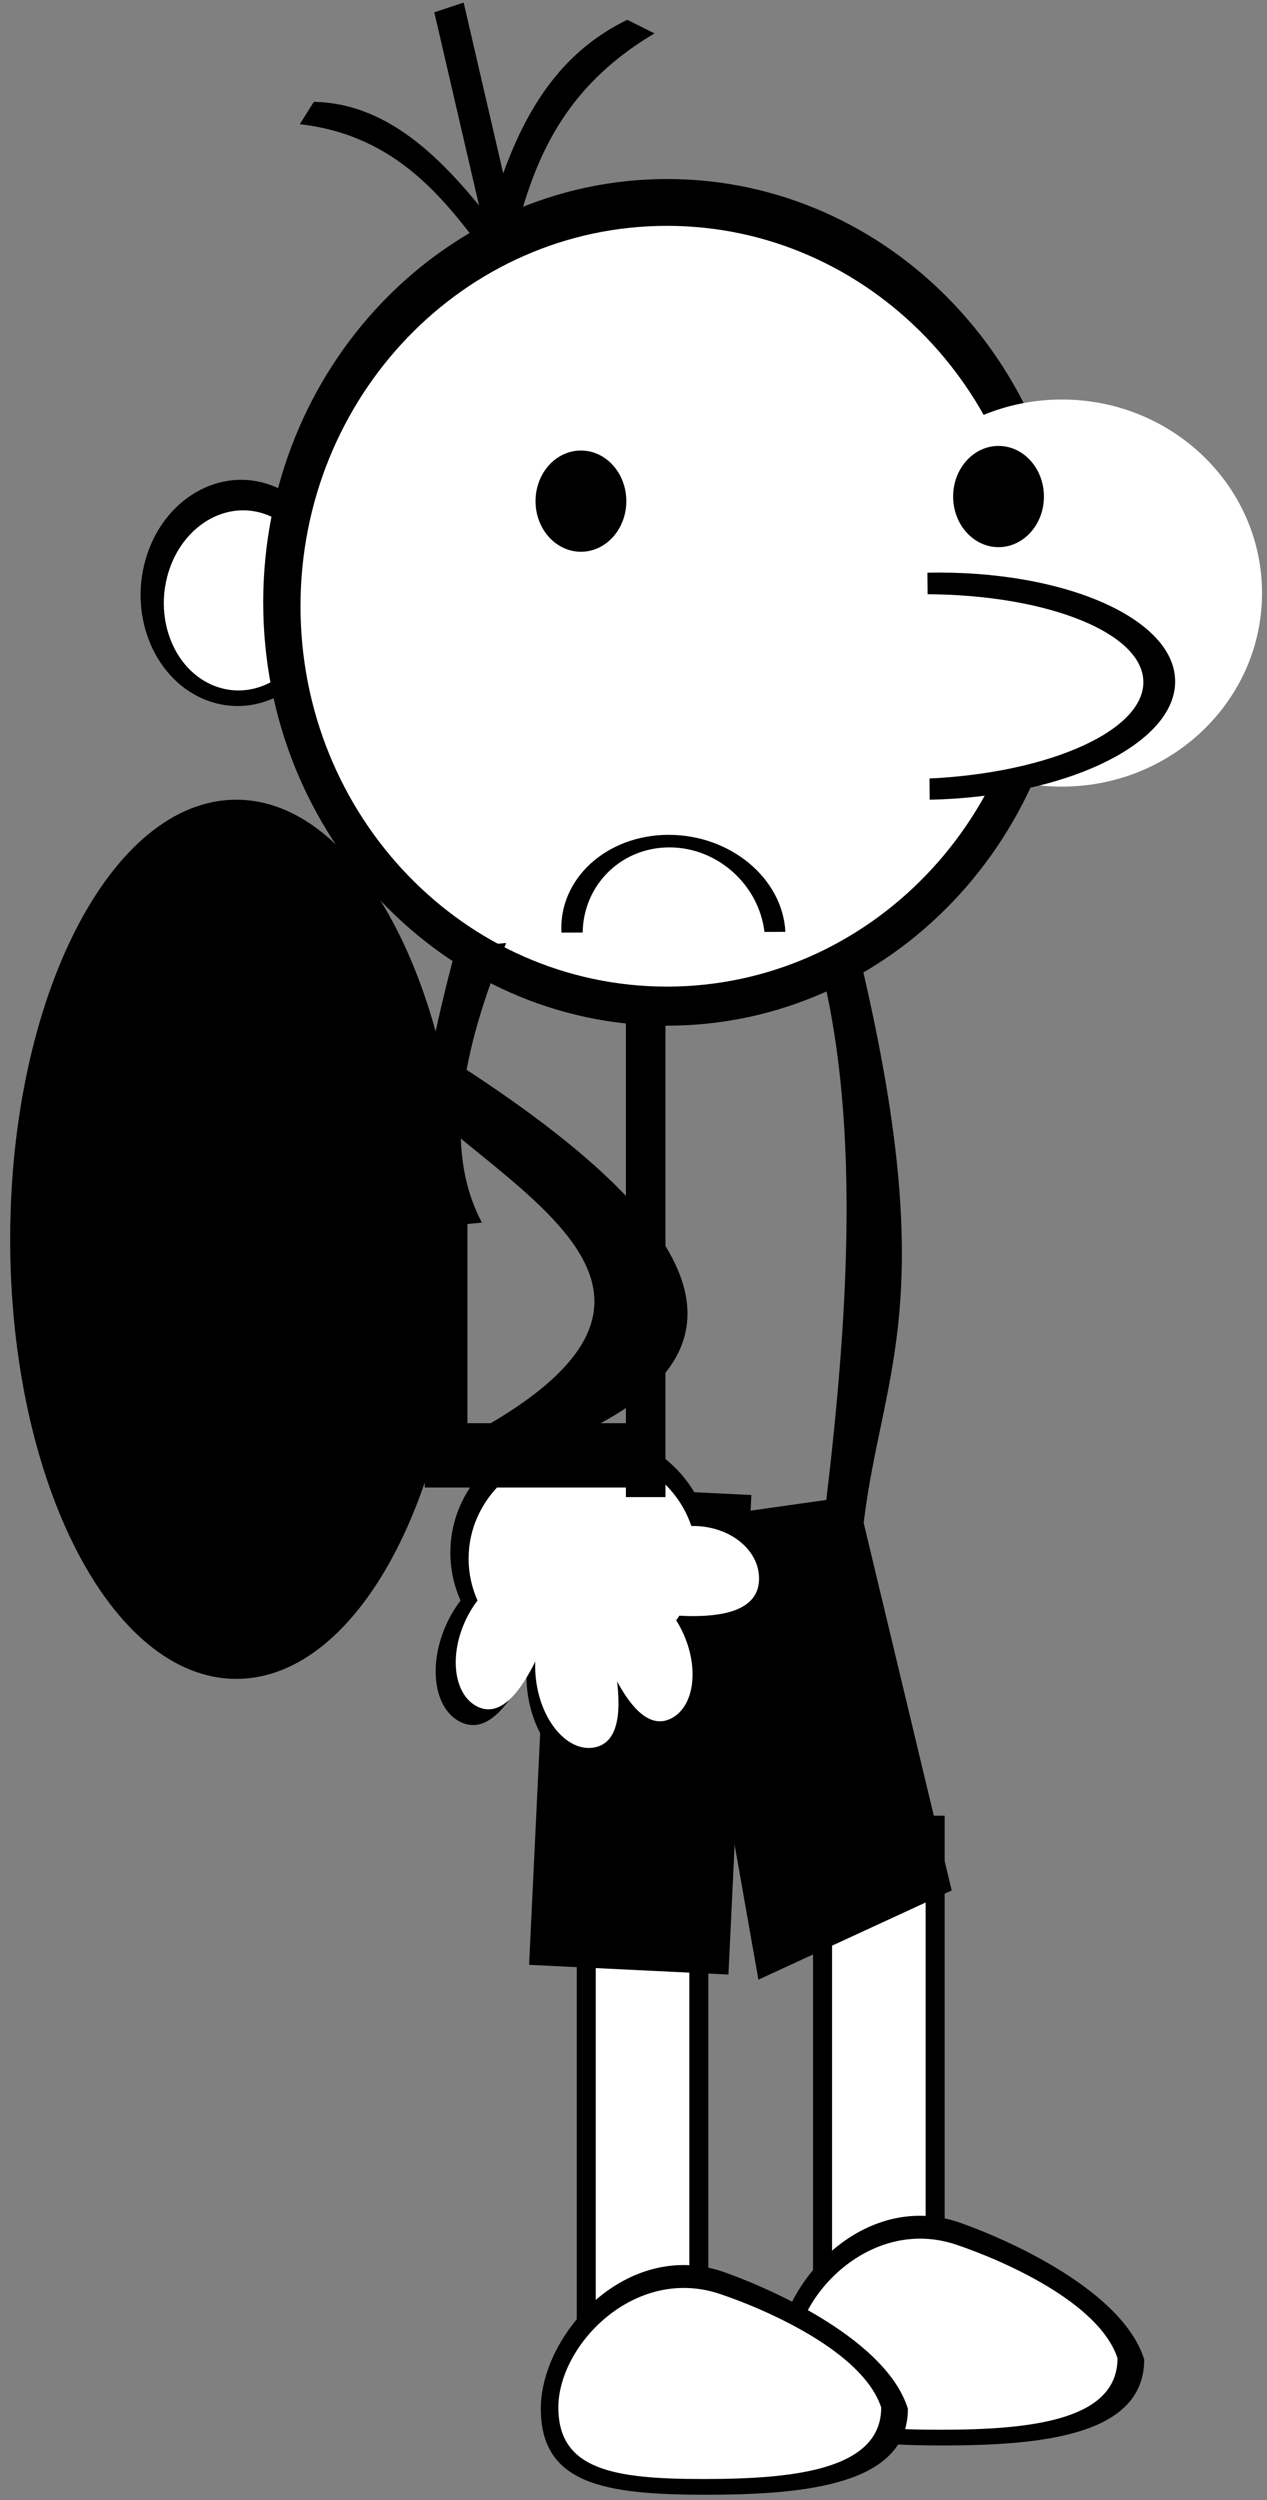 <?xml version="1.0" encoding="UTF-8" standalone="no"?>
<!-- Created with Inkscape (http://www.inkscape.org/) -->
<svg
    xmlns:inkscape="http://www.inkscape.org/namespaces/inkscape"
    xmlns:rdf="http://www.w3.org/1999/02/22-rdf-syntax-ns#"
    xmlns="http://www.w3.org/2000/svg"
    xmlns:cc="http://creativecommons.org/ns#"
    xmlns:dc="http://purl.org/dc/elements/1.1/"
    xmlns:sodipodi="http://sodipodi.sourceforge.net/DTD/sodipodi-0.dtd"
    xmlns:svg="http://www.w3.org/2000/svg"
    xmlns:ns1="http://sozi.baierouge.fr"
    xmlns:xlink="http://www.w3.org/1999/xlink"
    id="svg2"
    sodipodi:docname="New document 1"
    viewBox="0 0 163.79 323.07"
    version="1.1"
    inkscape:version="0.47 r22583"
  >
  <rect x="0" y="0" width="163.79" height="323.07" fill="#808080" stroke="none"/>
  <sodipodi:namedview
      id="base"
      bordercolor="#666666"
      inkscape:pageshadow="2"
      inkscape:window-y="27"
      pagecolor="#ffffff"
      inkscape:window-height="688"
      inkscape:window-maximized="1"
      inkscape:zoom="0.35"
      inkscape:window-x="0"
      showgrid="false"
      borderopacity="1.0"
      inkscape:current-layer="layer1"
      inkscape:cx="336.87624"
      inkscape:cy="256.50592"
      inkscape:window-width="1022"
      inkscape:pageopacity="0.0"
      inkscape:document-units="px"
  />
  <g
      id="layer1"
      inkscape:label="Layer 1"
      inkscape:groupmode="layer"
      transform="translate(-38.124 -273.89)"
    >
    <g
        id="g3423"
        transform="matrix(.891 0 0 .897 416.64 -71.697)"
      >
      <g
          id="g3076"
          transform="matrix(.461 0 0 .464 -218.04 206.47)"
        >
        <g
            id="g2911"
            transform="matrix(.709 .217 -.198 .778 37.648 -19.734)"
          >
          <g
              id="g2879"
              style="fill:#000000"
              transform="matrix(.627 0 0 .61 -1.95 498.15)"
            >
            <path
                id="path2855"
                sodipodi:rx="67.14286"
                sodipodi:ry="71.428574"
                style="stroke-opacity:0;color:#000000;fill:#000000"
                sodipodi:type="arc"
                d="m-474.29 580.93c0 39.449-30.061 71.429-67.143 71.429s-67.143-31.98-67.143-71.429 30.061-71.429 67.143-71.429 67.143 31.98 67.143 71.429z"
                sodipodi:cy="580.93359"
                sodipodi:cx="-541.42859"
            />
            <path
                id="path2855-7"
                sodipodi:rx="67.14286"
                sodipodi:ry="71.428574"
                style="stroke-opacity:0;color:#000000;fill:#000000"
                sodipodi:type="arc"
                d="m-474.29 580.93c0 39.449-30.061 71.429-67.143 71.429s-67.143-31.98-67.143-71.429 30.061-71.429 67.143-71.429 67.143 31.98 67.143 71.429z"
                transform="matrix(.897 0 0 .883 -55.997 68.097)"
                sodipodi:cy="580.93359"
                sodipodi:cx="-541.42859"
            />
          </g
          >
          <g
              id="g2879-7"
              transform="matrix(.544 0 0 .551 -45.389 534.95)"
            >
            <path
                id="path2855-1"
                sodipodi:rx="67.14286"
                sodipodi:ry="71.428574"
                style="stroke-opacity:0;color:#000000;fill:#000000"
                sodipodi:type="arc"
                d="m-474.29 580.93c0 39.449-30.061 71.429-67.143 71.429s-67.143-31.98-67.143-71.429 30.061-71.429 67.143-71.429 67.143 31.98 67.143 71.429z"
                sodipodi:cy="580.93359"
                sodipodi:cx="-541.42859"
            />
            <path
                id="path2855-7-1"
                sodipodi:rx="67.14286"
                sodipodi:ry="71.428574"
                style="stroke-opacity:0;color:#000000;fill:#ffffff"
                sodipodi:type="arc"
                d="m-474.29 580.93c0 39.449-30.061 71.429-67.143 71.429s-67.143-31.98-67.143-71.429 30.061-71.429 67.143-71.429 67.143 31.98 67.143 71.429z"
                transform="matrix(.897 0 0 .883 -55.997 68.097)"
                sodipodi:cy="580.93359"
                sodipodi:cx="-541.42859"
            />
          </g
          >
        </g
        >
        <g
            id="g2823"
          >
          <path
              id="path2819"
              sodipodi:rx="127.14286"
              sodipodi:ry="131.42857"
              style="stroke-opacity:0;color:#000000;fill:#000000"
              sodipodi:type="arc"
              d="m-111.43 572.36c0 72.586-56.924 131.43-127.14 131.43-70.219 0-127.14-58.843-127.14-131.43 0-72.586 56.924-131.43 127.14-131.43 70.219 0 127.14 58.843 127.14 131.43z"
              sodipodi:cy="572.36218"
              sodipodi:cx="-238.57143"
          />
          <path
              id="path2821"
              sodipodi:rx="88.571426"
              sodipodi:ry="100"
              style="stroke-opacity:0;color:#000000;fill:#ffffff"
              sodipodi:type="arc"
              d="m-125.71 586.65c0 55.228-39.655 100-88.571 100-48.917 0-88.571-44.772-88.571-100s39.655-100 88.571-100c48.917 0 88.571 44.772 88.571 100z"
              transform="matrix(1.302 0 0 1.181 40.337 -119.27)"
              sodipodi:cy="586.64789"
              sodipodi:cx="-214.28572"
          />
        </g
        >
        <path
            id="path2919"
            sodipodi:rx="62.857143"
            sodipodi:ry="67.14286"
            style="stroke-opacity:0;color:#000000;fill:#ffffff"
            sodipodi:type="arc"
            d="m-51.429 576.65c0 37.082-28.142 67.143-62.857 67.143s-62.857-30.061-62.857-67.143 28.142-67.143 62.857-67.143 62.857 30.061 62.857 67.143z"
            transform="matrix(1.002 0 0 .895 .174 53.38)"
            sodipodi:cy="576.64789"
            sodipodi:cx="-114.28571"
        />
        <g
            id="g2945"
            transform="matrix(.006 .584 -.621 .013 319.37 1025.6)"
          >
          <path
              id="path2921"
              sodipodi:rx="101.42857"
              sodipodi:ry="118.57143"
              style="stroke-opacity:0;color:#000000;fill:#000000"
              sodipodi:type="arc"
              d="m-605.71 639.51c0 65.485-45.411 118.57-101.43 118.57-56.017 0-101.43-53.086-101.43-118.57v-0l101.43 0z"
              transform="matrix(.595 0 0 -1.054 -327.65 1432.8)"
              sodipodi:cy="639.50507"
              sodipodi:cx="-707.14288"
              sodipodi:end="3.1415927"
              sodipodi:start="0"
          />
          <path
              id="path2921-5"
              sodipodi:rx="101.42857"
              sodipodi:ry="118.57143"
              style="stroke-opacity:0;color:#000000;fill:#ffffff"
              sodipodi:type="arc"
              d="m-605.71 639.51c0 65.485-45.411 118.57-101.43 118.57-56.017 0-101.43-53.086-101.43-118.57v-0l101.43 0z"
              transform="matrix(.484 0 0 -.985 -406.06 1396.6)"
              sodipodi:cy="639.50507"
              sodipodi:cx="-707.14288"
              sodipodi:end="3.1415927"
              sodipodi:start="0"
          />
        </g
        >
        <g
            id="g2945-9"
            transform="matrix(.584 -.002 .013 .242 190.59 489.67)"
          >
          <path
              id="path2921-7"
              sodipodi:rx="101.42857"
              sodipodi:ry="118.57143"
              style="stroke-opacity:0;color:#000000;fill:#000000"
              sodipodi:type="arc"
              d="m-605.71 639.51c0 65.485-45.411 118.57-101.43 118.57-56.017 0-101.43-53.086-101.43-118.57v-0l101.43 0z"
              transform="matrix(.595 0 0 -1.054 -327.65 1432.8)"
              sodipodi:cy="639.50507"
              sodipodi:cx="-707.14288"
              sodipodi:end="3.1415927"
              sodipodi:start="0"
          />
          <path
              id="path2921-5-7"
              sodipodi:rx="101.42857"
              sodipodi:ry="118.57143"
              style="stroke-opacity:0;color:#000000;fill:#ffffff"
              sodipodi:type="arc"
              d="m-605.71 639.51c0 65.485-45.411 118.57-101.43 118.57-56.017 0-101.43-53.086-101.43-118.57v-0l101.43 0z"
              transform="matrix(.484 0 0 -.985 -406.06 1396.6)"
              sodipodi:cy="639.50507"
              sodipodi:cx="-707.14288"
              sodipodi:end="3.1415927"
              sodipodi:start="0"
          />
        </g
        >
        <path
            id="path2977"
            sodipodi:rx="14.285714"
            sodipodi:ry="15.714286"
            style="stroke-opacity:0;color:#000000;fill:#000000"
            sodipodi:type="arc"
            d="m-794.29 579.51c0 8.679-6.396 15.714-14.286 15.714-7.89 0-14.286-7.035-14.286-15.714 0-8.679 6.396-15.714 14.286-15.714 7.89 0 14.286 7.035 14.286 15.714z"
            transform="translate(674.29 -40)"
            sodipodi:cy="579.50507"
            sodipodi:cx="-808.57141"
        />
        <path
            id="path2977-6"
            sodipodi:rx="14.285714"
            sodipodi:ry="15.714286"
            style="stroke-opacity:0;color:#000000;fill:#000000"
            sodipodi:type="arc"
            d="m-794.29 579.51c0 8.679-6.396 15.714-14.286 15.714-7.89 0-14.286-7.035-14.286-15.714 0-8.679 6.396-15.714 14.286-15.714 7.89 0 14.286 7.035 14.286 15.714z"
            transform="translate(542.86 -38.571)"
            sodipodi:cy="579.50507"
            sodipodi:cx="-808.57141"
        />
        <g
            id="g3071"
            transform="matrix(.675 -.16 .154 .653 -33.165 -63.623)"
          >
          <path
              id="rect3001-7"
              sodipodi:nodetypes="ccccc"
              style="stroke-opacity:0;color:#000000;fill:#000000"
              transform="matrix(-.761 -.649 -.716 .698 0 0)"
              d="m-114.78 744.58h13.981c23.184 35.332 14.291 77.765 0 121.39h-13.981c11.14-34.103 25.212-74.047 0-121.39z"
          />
          <rect
              id="rect3001-7-3"
              style="stroke-opacity:0;color:#000000;fill:#000000"
              transform="matrix(-.996 .086 -.001 1 0 0)"
              height="115.78"
              width="14.016"
              y="514.22"
              x="528.49"
          />
          <path
              id="rect3001-7-9"
              sodipodi:nodetypes="ccccc"
              style="stroke-opacity:0;color:#000000;fill:#000000"
              d="m-611.74 596.71 8.484-8.542c34.231 9.074 53.05 42.416 69.275 79.842l-8.484 8.542c-12.702-29.236-26.957-64.105-69.275-79.842z"
          />
        </g
        >
      </g
      >
      <g
          id="g3379-4"
          transform="matrix(.466 0 0 .51 39.429 350.95)"
        >
        <g
            id="g3350-8"
            transform="matrix(.717 0 0 .601 -216.62 304.88)"
          >
          <rect
              id="rect3326-1"
              style="stroke-opacity:0;color:#000000;fill:#000000"
              height="225.71"
              width="57.143"
              y="458.08"
              x="-734.29"
          />
          <rect
              id="rect3326-9-0"
              style="stroke-opacity:0;color:#000000;fill:#ffffff"
              height="214.92"
              width="40.638"
              y="462.04"
              x="-726.03"
          />
        </g
        >
        <path
            id="path3354-3"
            sodipodi:nodetypes="csssc"
            style="stroke-opacity:0;color:#000000;fill:#000000"
            d="m-640 733.79c0 21.302-31.298 24.286-62.857 24.286s-51.429-2.983-51.429-24.286c0-21.302 27.101-48.24 57.143-38.571 16.056 5.168 50.596 19.451 57.143 38.571z"
        />
        <path
            id="path3354-8-0"
            sodipodi:nodetypes="csssc"
            style="stroke-opacity:0;color:#000000;fill:#ffffff"
            d="m-648.31 733.43c0 17.721-27.528 20.203-55.286 20.203s-45.234-2.482-45.234-20.203 23.837-40.13 50.26-32.087c14.122 4.299 44.502 16.181 50.26 32.087z"
        />
      </g
      >
      <g
          id="g3379"
          transform="matrix(.466 0 0 .51 5.144 358.05)"
        >
        <g
            id="g3350"
            transform="matrix(.717 0 0 .601 -216.62 304.88)"
          >
          <rect
              id="rect3326"
              style="stroke-opacity:0;color:#000000;fill:#000000"
              height="225.71"
              width="57.143"
              y="458.08"
              x="-734.29"
          />
          <rect
              id="rect3326-9"
              style="stroke-opacity:0;color:#000000;fill:#ffffff"
              height="214.92"
              width="40.638"
              y="462.04"
              x="-726.03"
          />
        </g
        >
        <path
            id="path3354"
            sodipodi:nodetypes="csssc"
            style="stroke-opacity:0;color:#000000;fill:#000000"
            d="m-640 733.79c0 21.302-31.298 24.286-62.857 24.286s-51.429-2.983-51.429-24.286c0-21.302 27.101-48.24 57.143-38.571 16.056 5.168 50.596 19.451 57.143 38.571z"
        />
        <path
            id="path3354-8"
            sodipodi:nodetypes="csssc"
            style="stroke-opacity:0;color:#000000;fill:#ffffff"
            d="m-648.31 733.43c0 17.721-27.528 20.203-55.286 20.203s-45.234-2.482-45.234-20.203 23.837-40.13 50.26-32.087c14.122 4.299 44.502 16.181 50.26 32.087z"
        />
      </g
      >
      <g
          id="g3322"
          transform="matrix(.537 .026 -.039 .81 71.738 91.908)"
        >
        <rect
            id="rect3297"
            style="stroke-opacity:0;color:#000000;fill:#000000"
            height="85.289"
            width="53.86"
            y="649.72"
            x="-728.36"
        />
        <path
            id="rect3297-5"
            style="stroke-opacity:0;color:#000000;fill:#000000"
            sodipodi:nodetypes="ccccc"
            transform="matrix(.946 -.325 .325 .946 0 0)"
            d="m-868.99 393.82 47.441 9.878 6.419 75.411h-53.86v-85.289z"
        />
      </g
      >
      <g
          id="g3106"
          transform="matrix(.638 0 0 .715 79.761 74.896)"
        >
        <path
            id="rect3101"
            sodipodi:nodetypes="ccccc"
            style="stroke-opacity:0;color:#000000;fill:#000000"
            d="m-705.43 646.93h15.91c65.202 36.653 80.988 67.039 0 85.15h-15.91c100.19-36.81 21.577-58.581 0-85.15z"
        />
        <path
            id="path3104"
            sodipodi:rx="51.42857"
            sodipodi:ry="88.571426"
            style="stroke-opacity:0;color:#000000;fill:#000000"
            sodipodi:type="arc"
            d="m-685.71 683.79c0 48.917-23.025 88.571-51.429 88.571-28.403 0-51.429-39.655-51.429-88.571 0-48.917 23.025-88.571 51.429-88.571 28.403 0 51.429 39.655 51.429 88.571z"
            sodipodi:cy="683.79077"
            sodipodi:cx="-737.14288"
        />
      </g
      >
      <g
          id="g3274"
          transform="matrix(.372 0 0 .367 -412.18 389.82)"
        >
        <g
            id="g3230"
            transform="matrix(.905 0 0 .959 82.66 49.626)"
          >
          <path
              id="path3139"
              sodipodi:rx="80"
              sodipodi:ry="65.714287"
              style="stroke-opacity:0;color:#000000;fill:#000000"
              sodipodi:type="arc"
              d="m225.71 586.65c0 36.293-35.817 65.714-80 65.714s-80-29.421-80-65.714 35.817-65.714 80-65.714 80 29.421 80 65.714z"
              transform="matrix(.702 0 0 .768 19.079 120.31)"
              sodipodi:cy="586.64789"
              sodipodi:cx="145.71428"
          />
          <path
              id="path3139-5"
              sodipodi:nodetypes="csssc"
              style="stroke-opacity:0;color:#000000;fill:#000000"
              d="m208.24 580.16c0 13.593-14.539 17.606-32.503 17.606s-32.549-4.013-32.549-17.606c0-13.593 14.562-24.612 32.526-24.612s32.526 11.019 32.526 24.612z"
          />
          <path
              id="path3139-5-0"
              sodipodi:nodetypes="csssc"
              style="stroke-opacity:0;color:#000000;fill:#000000"
              d="m165.14 645.62c-11.345 5.66-21.491-6.245-29.887-23.018s-11.863-32.065-0.518-37.725c11.345-5.66 27.349 3.349 35.745 20.122 8.396 16.774 6.005 34.96-5.341 40.621z"
          />
          <path
              id="path3139-5-0-9"
              sodipodi:nodetypes="csssc"
              style="stroke-opacity:0;color:#000000;fill:#000000"
              d="m69.224 640.01c11.345 5.66 21.491-6.245 29.887-23.018s11.863-32.065 0.518-37.725c-11.345-5.66-27.349 3.349-35.745 20.122-8.396 16.774-6.005 34.96 5.341 40.621z"
          />
          <path
              id="path3139-5-0-9-6"
              sodipodi:nodetypes="csssc"
              style="stroke-opacity:0;color:#000000;fill:#000000"
              d="m127.06 659.3c12.495-2.152 13.627-17.752 10.468-36.242-3.159-18.49-9.414-32.867-21.909-30.715-12.495 2.152-20.063 18.885-16.904 37.375 3.159 18.49 15.85 31.734 28.345 29.583z"
          />
        </g
        >
        <g
            id="g3230-3"
            style="fill:#ffffff"
            transform="matrix(.792 0 0 0.838 97.139 121.06)"
          >
          <path
              id="path3139-8"
              sodipodi:rx="80"
              sodipodi:ry="65.714287"
              style="stroke-opacity:0;color:#000000;fill:#ffffff"
              sodipodi:type="arc"
              d="m225.71 586.65c0 36.293-35.817 65.714-80 65.714s-80-29.421-80-65.714 35.817-65.714 80-65.714 80 29.421 80 65.714z"
              transform="matrix(.702 0 0 .768 19.079 120.31)"
              sodipodi:cy="586.64789"
              sodipodi:cx="145.71428"
          />
          <path
              id="path3139-5-5"
              sodipodi:nodetypes="csssc"
              style="stroke-opacity:0;color:#000000;fill:#ffffff"
              d="m208.24 580.16c0 13.593-14.539 17.606-32.503 17.606s-32.549-4.013-32.549-17.606c0-13.593 14.562-24.612 32.526-24.612s32.526 11.019 32.526 24.612z"
          />
          <path
              id="path3139-5-0-6"
              sodipodi:nodetypes="csssc"
              style="stroke-opacity:0;color:#000000;fill:#ffffff"
              d="m165.14 645.62c-11.345 5.66-21.491-6.245-29.887-23.018s-11.863-32.065-0.518-37.725c11.345-5.66 27.349 3.349 35.745 20.122 8.396 16.774 6.005 34.96-5.341 40.621z"
          />
          <path
              id="path3139-5-0-9-1"
              sodipodi:nodetypes="csssc"
              style="stroke-opacity:0;color:#000000;fill:#ffffff"
              d="m69.224 640.01c11.345 5.66 21.491-6.245 29.887-23.018s11.863-32.065 0.518-37.725c-11.345-5.66-27.349 3.349-35.745 20.122-8.396 16.774-6.005 34.96 5.341 40.621z"
          />
          <path
              id="path3139-5-0-9-6-1"
              sodipodi:nodetypes="csssc"
              style="stroke-opacity:0;color:#000000;fill:#ffffff"
              d="m127.06 659.3c12.495-2.152 13.627-17.752 10.468-36.242-3.159-18.49-9.414-32.867-21.909-30.715-12.495 2.152-20.063 18.885-16.904 37.375 3.159 18.49 15.85 31.734 28.345 29.583z"
          />
        </g
        >
      </g
      >
      <g
          id="g3288"
        >
        <path
            id="rect3110"
            sodipodi:nodetypes="ccccc"
            style="stroke-opacity:0;color:#000000;fill:#000000"
            d="m-362.18 562.1 7.276-0.701c-5.636-10.559-2.986-24.609 3.52-40.283l-7.276 0.701c-8.255 30.956-4.73 32.754-3.52 40.283z"
        />
        <rect
            id="rect3113"
            style="stroke-opacity:0;color:#000000;fill:#000000"
            height="37.985"
            width="6.557"
            y="557.94"
            x="-363.56"
        />
        <rect
            id="rect3115"
            style="stroke-opacity:0;color:#000000;fill:#000000"
            height="9.266"
            width="29.266"
            y="590.3"
            x="-363.2"
        />
        <rect
            id="rect3115-8"
            style="stroke-opacity:0;color:#000000;fill:#000000"
            transform="rotate(90)"
            height="5.741"
            width="71.455"
            y="328.27"
            x="529.49"
        />
      </g
      >
      <path
          id="rect3294"
          sodipodi:nodetypes="ccccc"
          style="stroke-opacity:0;color:#000000;fill:#000000"
          d="m-306 523.5h6.006c12.67 53.033 1.689 60.763 0 86.291h-6.006c4.189-31.772 6.39-62.117 0-86.291z"
      />
    </g
    >
  </g
  >
</svg
>
